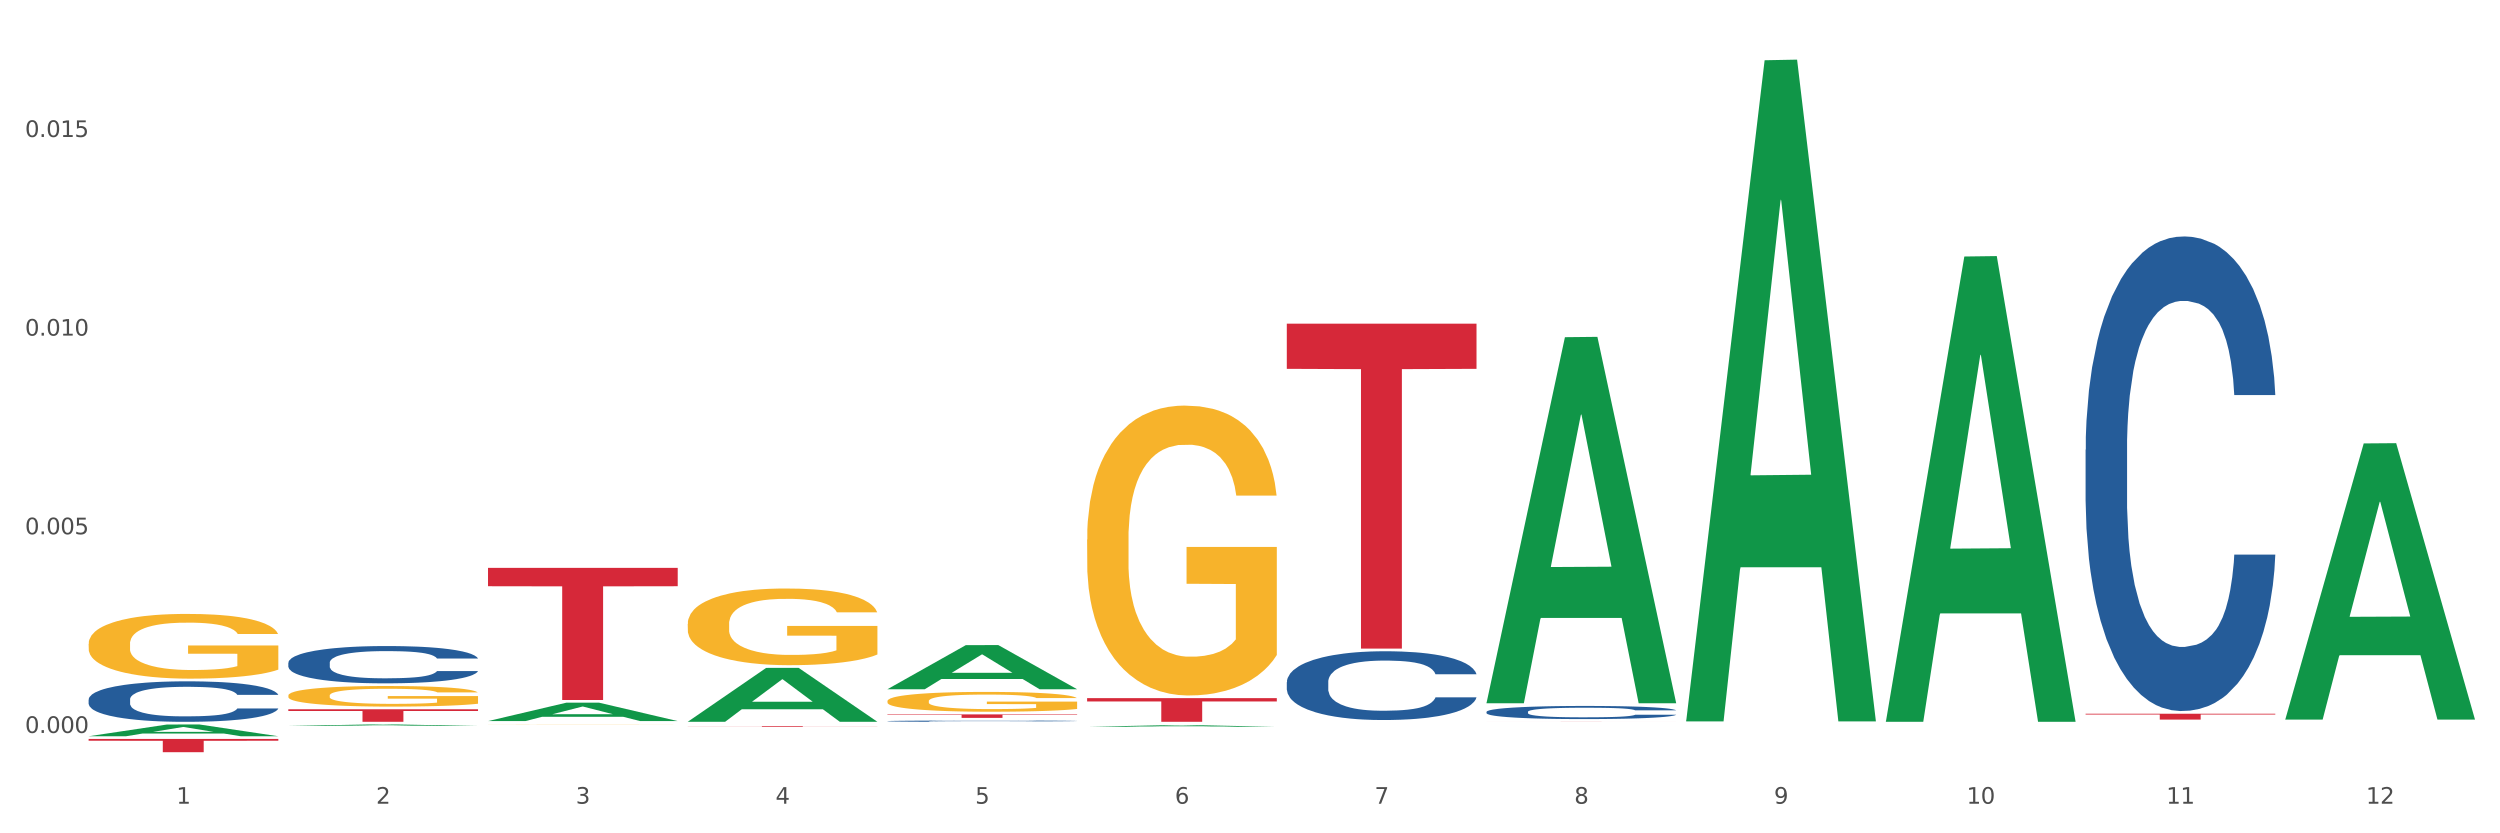 <?xml version="1.0" encoding="utf-8" standalone="no"?>
<!DOCTYPE svg PUBLIC "-//W3C//DTD SVG 1.1//EN"
  "http://www.w3.org/Graphics/SVG/1.1/DTD/svg11.dtd">
<svg xmlns:xlink="http://www.w3.org/1999/xlink" width="1080pt" height="360pt" viewBox="0 0 1080 360" xmlns="http://www.w3.org/2000/svg" version="1.1">
 <rect x="0" y="0" width="1080" height="360" fill="#333333" stroke="none"/>
 <defs>
  <style type="text/css">*{stroke-linejoin: round; stroke-linecap: butt}</style>
 </defs>
 <g id="figure_1">
  <g id="patch_1">
   <path d="M 0 360 
L 1080 360 
L 1080 0 
L 0 0 
z
" style="fill: #ffffff; stroke: #ffffff; stroke-linejoin: miter"/>
  </g>
  <g id="axes_1">
   <g id="matplotlib.axis_1">
    <g id="xtick_1">
     <g id="text_1">
      <!-- 1 -->
      <g style="fill: #4d4d4d" transform="translate(76.207 347.204) scale(0.096 -0.096)">
       <defs>
        <path id="DejaVuSans-31" d="M 794 531 
L 1825 531 
L 1825 4091 
L 703 3866 
L 703 4441 
L 1819 4666 
L 2450 4666 
L 2450 531 
L 3481 531 
L 3481 0 
L 794 0 
L 794 531 
z
" transform="scale(0.016)"/>
       </defs>
       <use xlink:href="#DejaVuSans-31"/>
      </g>
     </g>
    </g>
    <g id="xtick_2">
     <g id="text_2">
      <!-- 2 -->
      <g style="fill: #4d4d4d" transform="translate(162.476 347.204) scale(0.096 -0.096)">
       <defs>
        <path id="DejaVuSans-32" d="M 1228 531 
L 3431 531 
L 3431 0 
L 469 0 
L 469 531 
Q 828 903 1448 1529 
Q 2069 2156 2228 2338 
Q 2531 2678 2651 2914 
Q 2772 3150 2772 3378 
Q 2772 3750 2511 3984 
Q 2250 4219 1831 4219 
Q 1534 4219 1204 4116 
Q 875 4013 500 3803 
L 500 4441 
Q 881 4594 1212 4672 
Q 1544 4750 1819 4750 
Q 2544 4750 2975 4387 
Q 3406 4025 3406 3419 
Q 3406 3131 3298 2873 
Q 3191 2616 2906 2266 
Q 2828 2175 2409 1742 
Q 1991 1309 1228 531 
z
" transform="scale(0.016)"/>
       </defs>
       <use xlink:href="#DejaVuSans-32"/>
      </g>
     </g>
    </g>
    <g id="xtick_3">
     <g id="text_3">
      <!-- 3 -->
      <g style="fill: #4d4d4d" transform="translate(248.745 347.204) scale(0.096 -0.096)">
       <defs>
        <path id="DejaVuSans-33" d="M 2597 2516 
Q 3050 2419 3304 2112 
Q 3559 1806 3559 1356 
Q 3559 666 3084 287 
Q 2609 -91 1734 -91 
Q 1441 -91 1130 -33 
Q 819 25 488 141 
L 488 750 
Q 750 597 1062 519 
Q 1375 441 1716 441 
Q 2309 441 2620 675 
Q 2931 909 2931 1356 
Q 2931 1769 2642 2001 
Q 2353 2234 1838 2234 
L 1294 2234 
L 1294 2753 
L 1863 2753 
Q 2328 2753 2575 2939 
Q 2822 3125 2822 3475 
Q 2822 3834 2567 4026 
Q 2313 4219 1838 4219 
Q 1578 4219 1281 4162 
Q 984 4106 628 3988 
L 628 4550 
Q 988 4650 1302 4700 
Q 1616 4750 1894 4750 
Q 2613 4750 3031 4423 
Q 3450 4097 3450 3541 
Q 3450 3153 3228 2886 
Q 3006 2619 2597 2516 
z
" transform="scale(0.016)"/>
       </defs>
       <use xlink:href="#DejaVuSans-33"/>
      </g>
     </g>
    </g>
    <g id="xtick_4">
     <g id="text_4">
      <!-- 4 -->
      <g style="fill: #4d4d4d" transform="translate(335.014 347.204) scale(0.096 -0.096)">
       <defs>
        <path id="DejaVuSans-34" d="M 2419 4116 
L 825 1625 
L 2419 1625 
L 2419 4116 
z
M 2253 4666 
L 3047 4666 
L 3047 1625 
L 3713 1625 
L 3713 1100 
L 3047 1100 
L 3047 0 
L 2419 0 
L 2419 1100 
L 313 1100 
L 313 1709 
L 2253 4666 
z
" transform="scale(0.016)"/>
       </defs>
       <use xlink:href="#DejaVuSans-34"/>
      </g>
     </g>
    </g>
    <g id="xtick_5">
     <g id="text_5">
      <!-- 5 -->
      <g style="fill: #4d4d4d" transform="translate(421.284 347.204) scale(0.096 -0.096)">
       <defs>
        <path id="DejaVuSans-35" d="M 691 4666 
L 3169 4666 
L 3169 4134 
L 1269 4134 
L 1269 2991 
Q 1406 3038 1543 3061 
Q 1681 3084 1819 3084 
Q 2600 3084 3056 2656 
Q 3513 2228 3513 1497 
Q 3513 744 3044 326 
Q 2575 -91 1722 -91 
Q 1428 -91 1123 -41 
Q 819 9 494 109 
L 494 744 
Q 775 591 1075 516 
Q 1375 441 1709 441 
Q 2250 441 2565 725 
Q 2881 1009 2881 1497 
Q 2881 1984 2565 2268 
Q 2250 2553 1709 2553 
Q 1456 2553 1204 2497 
Q 953 2441 691 2322 
L 691 4666 
z
" transform="scale(0.016)"/>
       </defs>
       <use xlink:href="#DejaVuSans-35"/>
      </g>
     </g>
    </g>
    <g id="xtick_6">
     <g id="text_6">
      <!-- 6 -->
      <g style="fill: #4d4d4d" transform="translate(507.553 347.204) scale(0.096 -0.096)">
       <defs>
        <path id="DejaVuSans-36" d="M 2113 2584 
Q 1688 2584 1439 2293 
Q 1191 2003 1191 1497 
Q 1191 994 1439 701 
Q 1688 409 2113 409 
Q 2538 409 2786 701 
Q 3034 994 3034 1497 
Q 3034 2003 2786 2293 
Q 2538 2584 2113 2584 
z
M 3366 4563 
L 3366 3988 
Q 3128 4100 2886 4159 
Q 2644 4219 2406 4219 
Q 1781 4219 1451 3797 
Q 1122 3375 1075 2522 
Q 1259 2794 1537 2939 
Q 1816 3084 2150 3084 
Q 2853 3084 3261 2657 
Q 3669 2231 3669 1497 
Q 3669 778 3244 343 
Q 2819 -91 2113 -91 
Q 1303 -91 875 529 
Q 447 1150 447 2328 
Q 447 3434 972 4092 
Q 1497 4750 2381 4750 
Q 2619 4750 2861 4703 
Q 3103 4656 3366 4563 
z
" transform="scale(0.016)"/>
       </defs>
       <use xlink:href="#DejaVuSans-36"/>
      </g>
     </g>
    </g>
    <g id="xtick_7">
     <g id="text_7">
      <!-- 7 -->
      <g style="fill: #4d4d4d" transform="translate(593.822 347.204) scale(0.096 -0.096)">
       <defs>
        <path id="DejaVuSans-37" d="M 525 4666 
L 3525 4666 
L 3525 4397 
L 1831 0 
L 1172 0 
L 2766 4134 
L 525 4134 
L 525 4666 
z
" transform="scale(0.016)"/>
       </defs>
       <use xlink:href="#DejaVuSans-37"/>
      </g>
     </g>
    </g>
    <g id="xtick_8">
     <g id="text_8">
      <!-- 8 -->
      <g style="fill: #4d4d4d" transform="translate(680.091 347.204) scale(0.096 -0.096)">
       <defs>
        <path id="DejaVuSans-38" d="M 2034 2216 
Q 1584 2216 1326 1975 
Q 1069 1734 1069 1313 
Q 1069 891 1326 650 
Q 1584 409 2034 409 
Q 2484 409 2743 651 
Q 3003 894 3003 1313 
Q 3003 1734 2745 1975 
Q 2488 2216 2034 2216 
z
M 1403 2484 
Q 997 2584 770 2862 
Q 544 3141 544 3541 
Q 544 4100 942 4425 
Q 1341 4750 2034 4750 
Q 2731 4750 3128 4425 
Q 3525 4100 3525 3541 
Q 3525 3141 3298 2862 
Q 3072 2584 2669 2484 
Q 3125 2378 3379 2068 
Q 3634 1759 3634 1313 
Q 3634 634 3220 271 
Q 2806 -91 2034 -91 
Q 1263 -91 848 271 
Q 434 634 434 1313 
Q 434 1759 690 2068 
Q 947 2378 1403 2484 
z
M 1172 3481 
Q 1172 3119 1398 2916 
Q 1625 2713 2034 2713 
Q 2441 2713 2670 2916 
Q 2900 3119 2900 3481 
Q 2900 3844 2670 4047 
Q 2441 4250 2034 4250 
Q 1625 4250 1398 4047 
Q 1172 3844 1172 3481 
z
" transform="scale(0.016)"/>
       </defs>
       <use xlink:href="#DejaVuSans-38"/>
      </g>
     </g>
    </g>
    <g id="xtick_9">
     <g id="text_9">
      <!-- 9 -->
      <g style="fill: #4d4d4d" transform="translate(766.361 347.204) scale(0.096 -0.096)">
       <defs>
        <path id="DejaVuSans-39" d="M 703 97 
L 703 672 
Q 941 559 1184 500 
Q 1428 441 1663 441 
Q 2288 441 2617 861 
Q 2947 1281 2994 2138 
Q 2813 1869 2534 1725 
Q 2256 1581 1919 1581 
Q 1219 1581 811 2004 
Q 403 2428 403 3163 
Q 403 3881 828 4315 
Q 1253 4750 1959 4750 
Q 2769 4750 3195 4129 
Q 3622 3509 3622 2328 
Q 3622 1225 3098 567 
Q 2575 -91 1691 -91 
Q 1453 -91 1209 -44 
Q 966 3 703 97 
z
M 1959 2075 
Q 2384 2075 2632 2365 
Q 2881 2656 2881 3163 
Q 2881 3666 2632 3958 
Q 2384 4250 1959 4250 
Q 1534 4250 1286 3958 
Q 1038 3666 1038 3163 
Q 1038 2656 1286 2365 
Q 1534 2075 1959 2075 
z
" transform="scale(0.016)"/>
       </defs>
       <use xlink:href="#DejaVuSans-39"/>
      </g>
     </g>
    </g>
    <g id="xtick_10">
     <g id="text_10">
      <!-- 10 -->
      <g style="fill: #4d4d4d" transform="translate(849.576 347.204) scale(0.096 -0.096)">
       <defs>
        <path id="DejaVuSans-30" d="M 2034 4250 
Q 1547 4250 1301 3770 
Q 1056 3291 1056 2328 
Q 1056 1369 1301 889 
Q 1547 409 2034 409 
Q 2525 409 2770 889 
Q 3016 1369 3016 2328 
Q 3016 3291 2770 3770 
Q 2525 4250 2034 4250 
z
M 2034 4750 
Q 2819 4750 3233 4129 
Q 3647 3509 3647 2328 
Q 3647 1150 3233 529 
Q 2819 -91 2034 -91 
Q 1250 -91 836 529 
Q 422 1150 422 2328 
Q 422 3509 836 4129 
Q 1250 4750 2034 4750 
z
" transform="scale(0.016)"/>
       </defs>
       <use xlink:href="#DejaVuSans-31"/>
       <use xlink:href="#DejaVuSans-30" transform="translate(63.623 0)"/>
      </g>
     </g>
    </g>
    <g id="xtick_11">
     <g id="text_11">
      <!-- 11 -->
      <g style="fill: #4d4d4d" transform="translate(935.845 347.204) scale(0.096 -0.096)">
       <use xlink:href="#DejaVuSans-31"/>
       <use xlink:href="#DejaVuSans-31" transform="translate(63.623 0)"/>
      </g>
     </g>
    </g>
    <g id="xtick_12">
     <g id="text_12">
      <!-- 12 -->
      <g style="fill: #4d4d4d" transform="translate(1022.114 347.204) scale(0.096 -0.096)">
       <use xlink:href="#DejaVuSans-31"/>
       <use xlink:href="#DejaVuSans-32" transform="translate(63.623 0)"/>
      </g>
     </g>
    </g>
    <g id="xtick_13"/>
    <g id="xtick_14"/>
    <g id="xtick_15"/>
    <g id="xtick_16"/>
    <g id="xtick_17"/>
    <g id="xtick_18"/>
    <g id="xtick_19"/>
    <g id="xtick_20"/>
    <g id="xtick_21"/>
    <g id="xtick_22"/>
    <g id="xtick_23"/>
   </g>
   <g id="matplotlib.axis_2">
    <g id="ytick_1">
     <g id="text_13">
      <!-- 0.000 -->
      <g style="fill: #4d4d4d" transform="translate(10.8 316.627) scale(0.096 -0.096)">
       <defs>
        <path id="DejaVuSans-2e" d="M 684 794 
L 1344 794 
L 1344 0 
L 684 0 
L 684 794 
z
" transform="scale(0.016)"/>
       </defs>
       <use xlink:href="#DejaVuSans-30"/>
       <use xlink:href="#DejaVuSans-2e" transform="translate(63.623 0)"/>
       <use xlink:href="#DejaVuSans-30" transform="translate(95.41 0)"/>
       <use xlink:href="#DejaVuSans-30" transform="translate(159.033 0)"/>
       <use xlink:href="#DejaVuSans-30" transform="translate(222.656 0)"/>
      </g>
     </g>
    </g>
    <g id="ytick_2">
     <g id="text_14">
      <!-- 0.005 -->
      <g style="fill: #4d4d4d" transform="translate(10.8 230.81) scale(0.096 -0.096)">
       <use xlink:href="#DejaVuSans-30"/>
       <use xlink:href="#DejaVuSans-2e" transform="translate(63.623 0)"/>
       <use xlink:href="#DejaVuSans-30" transform="translate(95.41 0)"/>
       <use xlink:href="#DejaVuSans-30" transform="translate(159.033 0)"/>
       <use xlink:href="#DejaVuSans-35" transform="translate(222.656 0)"/>
      </g>
     </g>
    </g>
    <g id="ytick_3">
     <g id="text_15">
      <!-- 0.010 -->
      <g style="fill: #4d4d4d" transform="translate(10.8 144.993) scale(0.096 -0.096)">
       <use xlink:href="#DejaVuSans-30"/>
       <use xlink:href="#DejaVuSans-2e" transform="translate(63.623 0)"/>
       <use xlink:href="#DejaVuSans-30" transform="translate(95.41 0)"/>
       <use xlink:href="#DejaVuSans-31" transform="translate(159.033 0)"/>
       <use xlink:href="#DejaVuSans-30" transform="translate(222.656 0)"/>
      </g>
     </g>
    </g>
    <g id="ytick_4">
     <g id="text_16">
      <!-- 0.015 -->
      <g style="fill: #4d4d4d" transform="translate(10.8 59.176) scale(0.096 -0.096)">
       <use xlink:href="#DejaVuSans-30"/>
       <use xlink:href="#DejaVuSans-2e" transform="translate(63.623 0)"/>
       <use xlink:href="#DejaVuSans-30" transform="translate(95.41 0)"/>
       <use xlink:href="#DejaVuSans-31" transform="translate(159.033 0)"/>
       <use xlink:href="#DejaVuSans-35" transform="translate(222.656 0)"/>
      </g>
     </g>
    </g>
    <g id="ytick_5"/>
    <g id="ytick_6"/>
    <g id="ytick_7"/>
    <g id="ytick_8"/>
   </g>
   <g id="PolyCollection_1">
    <path d="M 38.283 318.053 
L 38.367 318.048 
L 72.164 312.985 
L 86.189 312.98 
L 120.239 318.063 
L 104.017 318.063 
L 96.666 316.879 
L 61.771 316.879 
L 61.518 316.898 
L 54.421 318.063 
L 38.283 318.063 
L 38.283 318.053 
L 66.165 316.173 
L 92.272 316.168 
L 79.345 314.064 
L 79.176 314.054 
L 79.007 314.068 
L 66.08 316.168 
L 66.165 316.173 
L 38.283 318.053 
z
" clip-path="url(#pdbf9c5756e)" style="fill: #109648"/>
    <path d="M 297.091 269.542 
L 297.187 269.511 
L 297.187 268.422 
L 297.381 267.484 
L 298.348 265.215 
L 299.8 263.339 
L 300.864 262.341 
L 301.929 261.524 
L 303.186 260.707 
L 304.735 259.859 
L 307.541 258.619 
L 309.282 257.984 
L 311.411 257.318 
L 315.282 256.35 
L 318.088 255.805 
L 320.99 255.351 
L 325.732 254.807 
L 328.828 254.564 
L 332.118 254.383 
L 336.085 254.262 
L 339.084 254.232 
L 345.664 254.322 
L 351.276 254.595 
L 353.986 254.807 
L 357.469 255.17 
L 359.307 255.412 
L 362.307 255.896 
L 365.403 256.531 
L 367.532 257.076 
L 370.725 258.105 
L 373.144 259.133 
L 375.369 260.404 
L 376.531 261.282 
L 377.401 262.098 
L 378.176 263.036 
L 378.95 264.519 
L 361.533 264.519 
L 360.855 263.46 
L 359.791 262.462 
L 358.243 261.493 
L 356.888 260.888 
L 354.566 260.132 
L 352.437 259.648 
L 350.212 259.285 
L 347.503 258.982 
L 345.374 258.831 
L 342.374 258.71 
L 336.472 258.74 
L 332.505 258.982 
L 329.796 259.285 
L 328.054 259.557 
L 326.506 259.859 
L 324.764 260.283 
L 322.732 260.918 
L 321.281 261.493 
L 319.829 262.22 
L 318.668 262.946 
L 317.604 263.793 
L 316.733 264.701 
L 316.056 265.639 
L 315.475 266.788 
L 314.991 268.694 
L 314.991 272.84 
L 315.185 273.778 
L 315.669 275.018 
L 316.249 275.956 
L 317.217 277.076 
L 318.088 277.832 
L 319.732 278.921 
L 321.571 279.829 
L 323.022 280.404 
L 324.474 280.888 
L 326.989 281.554 
L 329.796 282.098 
L 332.215 282.431 
L 335.504 282.734 
L 337.73 282.855 
L 339.665 282.915 
L 344.406 282.915 
L 347.793 282.824 
L 351.567 282.613 
L 354.469 282.34 
L 356.888 282.008 
L 359.598 281.463 
L 361.339 280.949 
L 361.339 274.625 
L 340.052 274.595 
L 340.052 270.389 
L 379.046 270.389 
L 379.046 282.734 
L 377.401 283.369 
L 375.563 283.944 
L 373.628 284.458 
L 370.725 285.094 
L 367.242 285.699 
L 364.145 286.123 
L 360.855 286.486 
L 356.985 286.818 
L 351.954 287.121 
L 348.857 287.242 
L 344.987 287.333 
L 340.439 287.363 
L 336.472 287.303 
L 332.602 287.151 
L 328.538 286.879 
L 324.57 286.486 
L 321.571 286.092 
L 318.571 285.608 
L 315.378 284.973 
L 312.863 284.368 
L 310.927 283.823 
L 308.799 283.127 
L 306.476 282.219 
L 304.735 281.402 
L 303.186 280.555 
L 301.542 279.466 
L 300.38 278.528 
L 299.219 277.348 
L 298.542 276.471 
L 297.768 275.109 
L 297.187 273.203 
L 297.091 269.542 
z
" clip-path="url(#pdbf9c5756e)" style="fill: #f7b32b"/>
    <path d="M 383.36 302.863 
L 383.457 302.855 
L 383.457 302.574 
L 383.65 302.331 
L 384.618 301.745 
L 386.069 301.26 
L 387.133 301.002 
L 388.198 300.791 
L 389.456 300.58 
L 391.004 300.361 
L 393.81 300.04 
L 395.552 299.876 
L 397.68 299.704 
L 401.551 299.454 
L 404.357 299.313 
L 407.26 299.196 
L 412.001 299.055 
L 415.097 298.993 
L 418.387 298.946 
L 422.354 298.914 
L 425.354 298.907 
L 431.933 298.93 
L 437.545 299 
L 440.255 299.055 
L 443.738 299.149 
L 445.577 299.212 
L 448.576 299.337 
L 451.672 299.501 
L 453.801 299.642 
L 456.994 299.907 
L 459.413 300.173 
L 461.639 300.502 
L 462.8 300.728 
L 463.671 300.939 
L 464.445 301.182 
L 465.219 301.565 
L 447.802 301.565 
L 447.125 301.291 
L 446.06 301.033 
L 444.512 300.783 
L 443.158 300.627 
L 440.835 300.431 
L 438.707 300.306 
L 436.481 300.212 
L 433.772 300.134 
L 431.643 300.095 
L 428.644 300.064 
L 422.741 300.072 
L 418.774 300.134 
L 416.065 300.212 
L 414.323 300.283 
L 412.775 300.361 
L 411.033 300.47 
L 409.001 300.635 
L 407.55 300.783 
L 406.098 300.971 
L 404.937 301.158 
L 403.873 301.377 
L 403.002 301.612 
L 402.325 301.854 
L 401.744 302.151 
L 401.26 302.644 
L 401.26 303.715 
L 401.454 303.958 
L 401.938 304.278 
L 402.518 304.52 
L 403.486 304.81 
L 404.357 305.005 
L 406.002 305.287 
L 407.84 305.521 
L 409.292 305.67 
L 410.743 305.795 
L 413.259 305.967 
L 416.065 306.108 
L 418.484 306.194 
L 421.774 306.272 
L 423.999 306.303 
L 425.934 306.319 
L 430.675 306.319 
L 434.062 306.295 
L 437.836 306.241 
L 440.739 306.17 
L 443.158 306.084 
L 445.867 305.943 
L 447.608 305.811 
L 447.608 304.176 
L 426.321 304.169 
L 426.321 303.082 
L 465.316 303.082 
L 465.316 306.272 
L 463.671 306.436 
L 461.832 306.585 
L 459.897 306.718 
L 456.994 306.882 
L 453.511 307.038 
L 450.415 307.148 
L 447.125 307.241 
L 443.254 307.327 
L 438.223 307.406 
L 435.126 307.437 
L 431.256 307.46 
L 426.708 307.468 
L 422.741 307.452 
L 418.871 307.413 
L 414.807 307.343 
L 410.84 307.241 
L 407.84 307.14 
L 404.841 307.015 
L 401.647 306.85 
L 399.132 306.694 
L 397.197 306.553 
L 395.068 306.373 
L 392.746 306.139 
L 391.004 305.928 
L 389.456 305.709 
L 387.811 305.427 
L 386.65 305.185 
L 385.489 304.88 
L 384.811 304.653 
L 384.037 304.302 
L 383.457 303.809 
L 383.36 302.863 
z
" clip-path="url(#pdbf9c5756e)" style="fill: #f7b32b"/>
    <path d="M 469.629 233.085 
L 469.726 232.971 
L 469.726 228.853 
L 469.919 225.308 
L 470.887 216.729 
L 472.338 209.638 
L 473.403 205.863 
L 474.467 202.775 
L 475.725 199.687 
L 477.273 196.484 
L 480.079 191.795 
L 481.821 189.393 
L 483.95 186.877 
L 487.82 183.217 
L 490.626 181.158 
L 493.529 179.442 
L 498.27 177.383 
L 501.366 176.468 
L 504.656 175.782 
L 508.623 175.325 
L 511.623 175.21 
L 518.203 175.553 
L 523.815 176.583 
L 526.524 177.383 
L 530.007 178.756 
L 531.846 179.671 
L 534.845 181.501 
L 537.942 183.903 
L 540.07 185.962 
L 543.263 189.851 
L 545.682 193.739 
L 547.908 198.543 
L 549.069 201.86 
L 549.94 204.948 
L 550.714 208.494 
L 551.488 214.099 
L 534.071 214.099 
L 533.394 210.095 
L 532.33 206.321 
L 530.781 202.661 
L 529.427 200.373 
L 527.104 197.514 
L 524.976 195.684 
L 522.75 194.311 
L 520.041 193.168 
L 517.912 192.596 
L 514.913 192.138 
L 509.01 192.252 
L 505.043 193.168 
L 502.334 194.311 
L 500.592 195.341 
L 499.044 196.484 
L 497.302 198.086 
L 495.27 200.488 
L 493.819 202.661 
L 492.368 205.406 
L 491.207 208.151 
L 490.142 211.354 
L 489.271 214.785 
L 488.594 218.331 
L 488.013 222.677 
L 487.53 229.883 
L 487.53 245.552 
L 487.723 249.098 
L 488.207 253.788 
L 488.788 257.333 
L 489.755 261.565 
L 490.626 264.425 
L 492.271 268.542 
L 494.109 271.974 
L 495.561 274.147 
L 497.012 275.977 
L 499.528 278.493 
L 502.334 280.552 
L 504.753 281.81 
L 508.043 282.954 
L 510.268 283.411 
L 512.203 283.64 
L 516.945 283.64 
L 520.331 283.297 
L 524.105 282.496 
L 527.008 281.467 
L 529.427 280.209 
L 532.136 278.15 
L 533.878 276.206 
L 533.878 252.301 
L 512.59 252.186 
L 512.59 236.288 
L 551.585 236.288 
L 551.585 282.954 
L 549.94 285.356 
L 548.101 287.529 
L 546.166 289.473 
L 543.263 291.875 
L 539.78 294.163 
L 536.684 295.764 
L 533.394 297.137 
L 529.523 298.395 
L 524.492 299.539 
L 521.396 299.996 
L 517.525 300.339 
L 512.978 300.454 
L 509.01 300.225 
L 505.14 299.653 
L 501.076 298.624 
L 497.109 297.137 
L 494.109 295.65 
L 491.11 293.82 
L 487.917 291.418 
L 485.401 289.13 
L 483.466 287.071 
L 481.337 284.441 
L 479.015 281.009 
L 477.273 277.921 
L 475.725 274.719 
L 474.08 270.601 
L 472.919 267.055 
L 471.758 262.595 
L 471.08 259.278 
L 470.306 254.131 
L 469.726 246.925 
L 469.629 233.085 
z
" clip-path="url(#pdbf9c5756e)" style="fill: #f7b32b"/>
    <path d="M 900.975 194.267 
L 901.072 194.079 
L 901.072 188.837 
L 901.363 181.721 
L 902.428 168.614 
L 903.784 158.691 
L 906.109 147.081 
L 907.369 142.213 
L 909.016 136.783 
L 912.406 127.983 
L 916.281 120.493 
L 918.994 116.374 
L 921.028 113.752 
L 925.581 109.071 
L 928.197 107.012 
L 930.909 105.326 
L 933.234 104.203 
L 937.109 102.892 
L 940.209 102.331 
L 943.794 102.143 
L 946.797 102.331 
L 950.768 103.08 
L 956.581 105.326 
L 958.809 106.637 
L 961.812 108.884 
L 964.912 111.88 
L 967.431 114.876 
L 970.337 119.182 
L 973.34 124.8 
L 976.246 131.915 
L 978.281 138.468 
L 979.928 145.396 
L 981.381 153.822 
L 982.446 162.997 
L 982.931 170.674 
L 965.203 170.674 
L 964.718 163.746 
L 963.75 156.256 
L 962.781 151.201 
L 961.715 147.081 
L 960.068 142.4 
L 958.615 139.405 
L 956.193 135.847 
L 953.965 133.6 
L 952.125 132.289 
L 949.897 131.166 
L 945.15 130.042 
L 941.759 130.042 
L 939.628 130.417 
L 937.012 131.353 
L 934.784 132.664 
L 932.169 134.911 
L 930.134 137.345 
L 928.1 140.528 
L 926.937 142.775 
L 925.194 146.894 
L 924.031 150.265 
L 922.481 156.069 
L 921.609 160.188 
L 920.059 170.861 
L 919.381 178.725 
L 919.091 184.156 
L 918.897 190.147 
L 918.897 219.357 
L 919.478 232.464 
L 919.962 238.081 
L 920.737 244.448 
L 922.191 252.686 
L 924.322 260.738 
L 926.55 266.542 
L 928.391 270.1 
L 930.134 272.721 
L 931.878 274.781 
L 934.009 276.653 
L 935.753 277.777 
L 938.369 278.9 
L 941.469 279.462 
L 943.89 279.462 
L 948.831 278.526 
L 951.059 277.589 
L 953.19 276.279 
L 955.515 274.219 
L 957.356 271.972 
L 958.422 270.287 
L 960.165 266.729 
L 961.522 262.985 
L 962.684 258.678 
L 963.459 254.933 
L 964.331 249.316 
L 965.009 242.95 
L 965.203 239.579 
L 982.931 239.579 
L 982.543 246.32 
L 981.865 252.873 
L 980.509 261.674 
L 979.443 266.729 
L 977.796 272.908 
L 976.053 278.151 
L 973.631 283.956 
L 971.403 288.262 
L 969.078 292.007 
L 966.559 295.378 
L 962.006 300.059 
L 960.359 301.369 
L 956.872 303.616 
L 954.159 304.927 
L 950.187 306.238 
L 946.119 306.987 
L 941.856 307.174 
L 938.078 306.799 
L 933.912 305.676 
L 931.297 304.552 
L 928.391 302.867 
L 925 300.246 
L 921.803 297.063 
L 918.8 293.318 
L 915.991 289.011 
L 913.375 284.143 
L 909.984 276.092 
L 907.466 268.227 
L 905.625 260.925 
L 904.366 254.746 
L 903.106 246.882 
L 902.428 241.452 
L 901.363 228.345 
L 900.975 216.174 
L 900.975 194.267 
z
" clip-path="url(#pdbf9c5756e)" style="fill: #255c99"/>
    <path d="M 642.167 307.519 
L 642.264 307.514 
L 642.264 307.368 
L 642.555 307.171 
L 643.621 306.809 
L 644.977 306.534 
L 647.302 306.212 
L 648.561 306.078 
L 650.208 305.927 
L 653.599 305.684 
L 657.474 305.476 
L 660.186 305.362 
L 662.22 305.29 
L 666.774 305.16 
L 669.389 305.103 
L 672.102 305.056 
L 674.427 305.025 
L 678.302 304.989 
L 681.402 304.973 
L 684.986 304.968 
L 687.989 304.973 
L 691.961 304.994 
L 697.773 305.056 
L 700.001 305.093 
L 703.005 305.155 
L 706.105 305.238 
L 708.623 305.321 
L 711.53 305.44 
L 714.533 305.596 
L 717.439 305.793 
L 719.473 305.974 
L 721.12 306.166 
L 722.573 306.399 
L 723.639 306.653 
L 724.123 306.866 
L 706.395 306.866 
L 705.911 306.674 
L 704.942 306.466 
L 703.973 306.327 
L 702.908 306.212 
L 701.261 306.083 
L 699.808 306 
L 697.386 305.901 
L 695.158 305.839 
L 693.317 305.803 
L 691.089 305.772 
L 686.342 305.741 
L 682.952 305.741 
L 680.82 305.751 
L 678.205 305.777 
L 675.977 305.813 
L 673.361 305.875 
L 671.327 305.943 
L 669.292 306.031 
L 668.13 306.093 
L 666.386 306.207 
L 665.224 306.301 
L 663.674 306.461 
L 662.802 306.575 
L 661.252 306.871 
L 660.574 307.089 
L 660.283 307.239 
L 660.089 307.405 
L 660.089 308.213 
L 660.67 308.576 
L 661.155 308.732 
L 661.93 308.908 
L 663.383 309.136 
L 665.514 309.359 
L 667.742 309.52 
L 669.583 309.618 
L 671.327 309.691 
L 673.07 309.748 
L 675.202 309.8 
L 676.945 309.831 
L 679.561 309.862 
L 682.661 309.878 
L 685.083 309.878 
L 690.023 309.852 
L 692.252 309.826 
L 694.383 309.789 
L 696.708 309.732 
L 698.548 309.67 
L 699.614 309.623 
L 701.358 309.525 
L 702.714 309.421 
L 703.876 309.302 
L 704.651 309.198 
L 705.523 309.043 
L 706.201 308.867 
L 706.395 308.773 
L 724.123 308.773 
L 723.736 308.96 
L 723.058 309.141 
L 721.701 309.385 
L 720.636 309.525 
L 718.989 309.696 
L 717.245 309.841 
L 714.823 310.002 
L 712.595 310.121 
L 710.27 310.225 
L 707.751 310.318 
L 703.198 310.448 
L 701.551 310.484 
L 698.064 310.546 
L 695.351 310.583 
L 691.38 310.619 
L 687.311 310.64 
L 683.048 310.645 
L 679.27 310.634 
L 675.105 310.603 
L 672.489 310.572 
L 669.583 310.525 
L 666.192 310.453 
L 662.995 310.365 
L 659.992 310.261 
L 657.183 310.142 
L 654.567 310.007 
L 651.177 309.784 
L 648.658 309.566 
L 646.817 309.364 
L 645.558 309.193 
L 644.299 308.975 
L 643.621 308.825 
L 642.555 308.462 
L 642.167 308.125 
L 642.167 307.519 
z
" clip-path="url(#pdbf9c5756e)" style="fill: #255c99"/>
    <path d="M 555.898 294.69 
L 555.995 294.663 
L 555.995 293.903 
L 556.286 292.872 
L 557.351 290.973 
L 558.708 289.534 
L 561.033 287.852 
L 562.292 287.147 
L 563.939 286.36 
L 567.329 285.084 
L 571.204 283.999 
L 573.917 283.402 
L 575.951 283.022 
L 580.504 282.344 
L 583.12 282.045 
L 585.832 281.801 
L 588.157 281.638 
L 592.032 281.449 
L 595.132 281.367 
L 598.717 281.34 
L 601.72 281.367 
L 605.692 281.476 
L 611.504 281.801 
L 613.732 281.991 
L 616.735 282.317 
L 619.835 282.751 
L 622.354 283.185 
L 625.26 283.809 
L 628.263 284.623 
L 631.17 285.654 
L 633.204 286.604 
L 634.851 287.608 
L 636.304 288.829 
L 637.37 290.158 
L 637.854 291.271 
L 620.126 291.271 
L 619.642 290.267 
L 618.673 289.182 
L 617.704 288.449 
L 616.638 287.852 
L 614.992 287.174 
L 613.538 286.74 
L 611.117 286.224 
L 608.889 285.898 
L 607.048 285.709 
L 604.82 285.546 
L 600.073 285.383 
L 596.682 285.383 
L 594.551 285.437 
L 591.936 285.573 
L 589.707 285.763 
L 587.092 286.088 
L 585.057 286.441 
L 583.023 286.902 
L 581.861 287.228 
L 580.117 287.825 
L 578.954 288.313 
L 577.404 289.155 
L 576.532 289.751 
L 574.982 291.298 
L 574.304 292.438 
L 574.014 293.225 
L 573.82 294.093 
L 573.82 298.326 
L 574.401 300.225 
L 574.886 301.039 
L 575.661 301.962 
L 577.114 303.156 
L 579.245 304.322 
L 581.473 305.164 
L 583.314 305.679 
L 585.057 306.059 
L 586.801 306.357 
L 588.932 306.629 
L 590.676 306.792 
L 593.292 306.954 
L 596.392 307.036 
L 598.814 307.036 
L 603.754 306.9 
L 605.982 306.764 
L 608.114 306.574 
L 610.439 306.276 
L 612.279 305.95 
L 613.345 305.706 
L 615.088 305.191 
L 616.445 304.648 
L 617.607 304.024 
L 618.382 303.481 
L 619.254 302.667 
L 619.932 301.745 
L 620.126 301.256 
L 637.854 301.256 
L 637.466 302.233 
L 636.788 303.183 
L 635.432 304.458 
L 634.366 305.191 
L 632.72 306.086 
L 630.976 306.846 
L 628.554 307.687 
L 626.326 308.311 
L 624.001 308.854 
L 621.482 309.342 
L 616.929 310.02 
L 615.282 310.21 
L 611.795 310.536 
L 609.082 310.726 
L 605.11 310.916 
L 601.042 311.024 
L 596.779 311.052 
L 593.001 310.997 
L 588.836 310.835 
L 586.22 310.672 
L 583.314 310.428 
L 579.923 310.048 
L 576.726 309.586 
L 573.723 309.044 
L 570.914 308.42 
L 568.298 307.714 
L 564.908 306.547 
L 562.389 305.408 
L 560.548 304.35 
L 559.289 303.454 
L 558.029 302.314 
L 557.351 301.528 
L 556.286 299.628 
L 555.898 297.865 
L 555.898 294.69 
z
" clip-path="url(#pdbf9c5756e)" style="fill: #255c99"/>
    <path d="M 383.36 311.524 
L 383.457 311.524 
L 383.457 311.51 
L 383.747 311.49 
L 384.813 311.455 
L 386.169 311.428 
L 388.494 311.396 
L 389.754 311.383 
L 391.4 311.368 
L 394.791 311.344 
L 398.666 311.324 
L 401.378 311.313 
L 403.413 311.306 
L 407.966 311.293 
L 410.582 311.287 
L 413.294 311.283 
L 415.619 311.28 
L 419.494 311.276 
L 422.594 311.274 
L 426.178 311.274 
L 429.181 311.274 
L 433.153 311.277 
L 438.966 311.283 
L 441.194 311.286 
L 444.197 311.292 
L 447.297 311.3 
L 449.816 311.309 
L 452.722 311.32 
L 455.725 311.336 
L 458.631 311.355 
L 460.666 311.373 
L 462.312 311.392 
L 463.766 311.414 
L 464.831 311.439 
L 465.316 311.46 
L 447.588 311.46 
L 447.103 311.441 
L 446.134 311.421 
L 445.166 311.407 
L 444.1 311.396 
L 442.453 311.383 
L 441 311.375 
L 438.578 311.366 
L 436.35 311.359 
L 434.51 311.356 
L 432.281 311.353 
L 427.535 311.35 
L 424.144 311.35 
L 422.013 311.351 
L 419.397 311.353 
L 417.169 311.357 
L 414.553 311.363 
L 412.519 311.37 
L 410.485 311.378 
L 409.322 311.384 
L 407.578 311.396 
L 406.416 311.405 
L 404.866 311.421 
L 403.994 311.432 
L 402.444 311.461 
L 401.766 311.482 
L 401.475 311.497 
L 401.282 311.513 
L 401.282 311.593 
L 401.863 311.628 
L 402.347 311.644 
L 403.122 311.661 
L 404.575 311.683 
L 406.707 311.705 
L 408.935 311.721 
L 410.775 311.731 
L 412.519 311.738 
L 414.263 311.743 
L 416.394 311.748 
L 418.138 311.751 
L 420.753 311.754 
L 423.853 311.756 
L 426.275 311.756 
L 431.216 311.753 
L 433.444 311.751 
L 435.575 311.747 
L 437.9 311.742 
L 439.741 311.736 
L 440.806 311.731 
L 442.55 311.721 
L 443.906 311.711 
L 445.069 311.7 
L 445.844 311.689 
L 446.716 311.674 
L 447.394 311.657 
L 447.588 311.648 
L 465.316 311.648 
L 464.928 311.666 
L 464.25 311.684 
L 462.894 311.708 
L 461.828 311.721 
L 460.181 311.738 
L 458.437 311.752 
L 456.016 311.768 
L 453.788 311.78 
L 451.463 311.79 
L 448.944 311.799 
L 444.391 311.812 
L 442.744 311.816 
L 439.256 311.822 
L 436.544 311.825 
L 432.572 311.829 
L 428.503 311.831 
L 424.241 311.831 
L 420.463 311.83 
L 416.297 311.827 
L 413.682 311.824 
L 410.775 311.82 
L 407.385 311.813 
L 404.188 311.804 
L 401.185 311.794 
L 398.375 311.782 
L 395.76 311.769 
L 392.369 311.747 
L 389.85 311.725 
L 388.01 311.706 
L 386.75 311.689 
L 385.491 311.667 
L 384.813 311.653 
L 383.747 311.617 
L 383.36 311.584 
L 383.36 311.524 
z
" clip-path="url(#pdbf9c5756e)" style="fill: #255c99"/>
    <path d="M 124.552 286.33 
L 124.649 286.315 
L 124.649 285.903 
L 124.94 285.344 
L 126.005 284.314 
L 127.362 283.534 
L 129.687 282.621 
L 130.946 282.239 
L 132.593 281.812 
L 135.983 281.12 
L 139.858 280.532 
L 142.571 280.208 
L 144.605 280.002 
L 149.158 279.634 
L 151.774 279.472 
L 154.486 279.34 
L 156.811 279.251 
L 160.686 279.148 
L 163.786 279.104 
L 167.371 279.089 
L 170.374 279.104 
L 174.346 279.163 
L 180.158 279.34 
L 182.386 279.443 
L 185.389 279.619 
L 188.489 279.855 
L 191.008 280.09 
L 193.914 280.429 
L 196.917 280.87 
L 199.824 281.429 
L 201.858 281.944 
L 203.505 282.489 
L 204.958 283.151 
L 206.024 283.872 
L 206.508 284.476 
L 188.78 284.476 
L 188.296 283.931 
L 187.327 283.343 
L 186.358 282.945 
L 185.292 282.621 
L 183.646 282.254 
L 182.192 282.018 
L 179.771 281.738 
L 177.543 281.562 
L 175.702 281.459 
L 173.474 281.371 
L 168.727 281.282 
L 165.336 281.282 
L 163.205 281.312 
L 160.589 281.385 
L 158.361 281.488 
L 155.746 281.665 
L 153.711 281.856 
L 151.677 282.106 
L 150.515 282.283 
L 148.771 282.607 
L 147.608 282.872 
L 146.058 283.328 
L 145.186 283.652 
L 143.636 284.49 
L 142.958 285.109 
L 142.668 285.535 
L 142.474 286.006 
L 142.474 288.302 
L 143.055 289.332 
L 143.54 289.774 
L 144.315 290.274 
L 145.768 290.922 
L 147.899 291.554 
L 150.127 292.011 
L 151.968 292.29 
L 153.711 292.496 
L 155.455 292.658 
L 157.586 292.805 
L 159.33 292.894 
L 161.946 292.982 
L 165.046 293.026 
L 167.468 293.026 
L 172.408 292.952 
L 174.636 292.879 
L 176.768 292.776 
L 179.092 292.614 
L 180.933 292.437 
L 181.999 292.305 
L 183.742 292.025 
L 185.099 291.731 
L 186.261 291.393 
L 187.036 291.098 
L 187.908 290.657 
L 188.586 290.156 
L 188.78 289.891 
L 206.508 289.891 
L 206.12 290.421 
L 205.442 290.936 
L 204.086 291.628 
L 203.02 292.025 
L 201.374 292.511 
L 199.63 292.923 
L 197.208 293.379 
L 194.98 293.718 
L 192.655 294.012 
L 190.136 294.277 
L 185.583 294.645 
L 183.936 294.748 
L 180.449 294.925 
L 177.736 295.028 
L 173.764 295.131 
L 169.696 295.189 
L 165.433 295.204 
L 161.655 295.175 
L 157.49 295.086 
L 154.874 294.998 
L 151.968 294.866 
L 148.577 294.66 
L 145.38 294.409 
L 142.377 294.115 
L 139.568 293.777 
L 136.952 293.394 
L 133.562 292.761 
L 131.043 292.143 
L 129.202 291.569 
L 127.943 291.083 
L 126.683 290.465 
L 126.005 290.039 
L 124.94 289.008 
L 124.552 288.052 
L 124.552 286.33 
z
" clip-path="url(#pdbf9c5756e)" style="fill: #255c99"/>
    <path d="M 210.821 313.013 
L 210.918 313.013 
L 210.918 313.01 
L 211.112 313.008 
L 212.079 313.003 
L 213.531 312.999 
L 214.595 312.997 
L 215.659 312.996 
L 216.917 312.994 
L 218.465 312.992 
L 221.271 312.99 
L 223.013 312.988 
L 225.142 312.987 
L 229.012 312.985 
L 231.818 312.984 
L 234.721 312.983 
L 239.462 312.981 
L 242.559 312.981 
L 245.849 312.981 
L 249.816 312.98 
L 252.815 312.98 
L 259.395 312.98 
L 265.007 312.981 
L 267.716 312.981 
L 271.2 312.982 
L 273.038 312.983 
L 276.038 312.984 
L 279.134 312.985 
L 281.263 312.986 
L 284.456 312.988 
L 286.875 312.991 
L 289.1 312.993 
L 290.261 312.995 
L 291.132 312.997 
L 291.906 312.999 
L 292.68 313.002 
L 275.264 313.002 
L 274.586 313 
L 273.522 312.998 
L 271.974 312.996 
L 270.619 312.994 
L 268.297 312.993 
L 266.168 312.992 
L 263.943 312.991 
L 261.233 312.99 
L 259.105 312.99 
L 256.105 312.99 
L 250.203 312.99 
L 246.236 312.99 
L 243.526 312.991 
L 241.785 312.991 
L 240.236 312.992 
L 238.495 312.993 
L 236.463 312.994 
L 235.011 312.996 
L 233.56 312.997 
L 232.399 312.999 
L 231.335 313 
L 230.464 313.002 
L 229.786 313.004 
L 229.206 313.007 
L 228.722 313.011 
L 228.722 313.02 
L 228.916 313.022 
L 229.399 313.024 
L 229.98 313.026 
L 230.947 313.029 
L 231.818 313.03 
L 233.463 313.032 
L 235.302 313.034 
L 236.753 313.036 
L 238.204 313.037 
L 240.72 313.038 
L 243.526 313.039 
L 245.945 313.04 
L 249.235 313.041 
L 251.461 313.041 
L 253.396 313.041 
L 258.137 313.041 
L 261.524 313.041 
L 265.297 313.04 
L 268.2 313.04 
L 270.619 313.039 
L 273.328 313.038 
L 275.07 313.037 
L 275.07 313.023 
L 253.783 313.023 
L 253.783 313.014 
L 292.777 313.014 
L 292.777 313.041 
L 291.132 313.042 
L 289.294 313.043 
L 287.359 313.044 
L 284.456 313.046 
L 280.972 313.047 
L 277.876 313.048 
L 274.586 313.048 
L 270.716 313.049 
L 265.684 313.05 
L 262.588 313.05 
L 258.718 313.05 
L 254.17 313.05 
L 250.203 313.05 
L 246.332 313.05 
L 242.268 313.049 
L 238.301 313.048 
L 235.302 313.048 
L 232.302 313.047 
L 229.109 313.045 
L 226.593 313.044 
L 224.658 313.043 
L 222.529 313.041 
L 220.207 313.039 
L 218.465 313.038 
L 216.917 313.036 
L 215.272 313.034 
L 214.111 313.032 
L 212.95 313.029 
L 212.273 313.027 
L 211.499 313.024 
L 210.918 313.02 
L 210.821 313.013 
z
" clip-path="url(#pdbf9c5756e)" style="fill: #f7b32b"/>
    <path d="M 38.283 302.194 
L 38.38 302.178 
L 38.38 301.73 
L 38.67 301.123 
L 39.736 300.004 
L 41.092 299.157 
L 43.417 298.166 
L 44.677 297.75 
L 46.324 297.287 
L 49.714 296.536 
L 53.589 295.896 
L 56.302 295.545 
L 58.336 295.321 
L 62.889 294.921 
L 65.505 294.746 
L 68.217 294.602 
L 70.542 294.506 
L 74.417 294.394 
L 77.517 294.346 
L 81.101 294.33 
L 84.105 294.346 
L 88.076 294.41 
L 93.889 294.602 
L 96.117 294.714 
L 99.12 294.905 
L 102.22 295.161 
L 104.739 295.417 
L 107.645 295.785 
L 110.648 296.264 
L 113.554 296.871 
L 115.589 297.431 
L 117.236 298.022 
L 118.689 298.741 
L 119.754 299.525 
L 120.239 300.18 
L 102.511 300.18 
L 102.026 299.588 
L 101.058 298.949 
L 100.089 298.518 
L 99.023 298.166 
L 97.376 297.766 
L 95.923 297.511 
L 93.501 297.207 
L 91.273 297.015 
L 89.433 296.903 
L 87.205 296.807 
L 82.458 296.712 
L 79.067 296.712 
L 76.936 296.743 
L 74.32 296.823 
L 72.092 296.935 
L 69.477 297.127 
L 67.442 297.335 
L 65.408 297.607 
L 64.245 297.798 
L 62.502 298.15 
L 61.339 298.438 
L 59.789 298.933 
L 58.917 299.285 
L 57.367 300.196 
L 56.689 300.867 
L 56.399 301.331 
L 56.205 301.842 
L 56.205 304.335 
L 56.786 305.454 
L 57.27 305.934 
L 58.045 306.477 
L 59.498 307.18 
L 61.63 307.868 
L 63.858 308.363 
L 65.698 308.667 
L 67.442 308.89 
L 69.186 309.066 
L 71.317 309.226 
L 73.061 309.322 
L 75.677 309.418 
L 78.776 309.466 
L 81.198 309.466 
L 86.139 309.386 
L 88.367 309.306 
L 90.498 309.194 
L 92.823 309.018 
L 94.664 308.827 
L 95.73 308.683 
L 97.473 308.379 
L 98.83 308.059 
L 99.992 307.692 
L 100.767 307.372 
L 101.639 306.893 
L 102.317 306.349 
L 102.511 306.062 
L 120.239 306.062 
L 119.851 306.637 
L 119.173 307.196 
L 117.817 307.947 
L 116.751 308.379 
L 115.104 308.906 
L 113.361 309.354 
L 110.939 309.849 
L 108.711 310.217 
L 106.386 310.537 
L 103.867 310.824 
L 99.314 311.224 
L 97.667 311.336 
L 94.18 311.528 
L 91.467 311.64 
L 87.495 311.751 
L 83.426 311.815 
L 79.164 311.831 
L 75.386 311.799 
L 71.22 311.703 
L 68.605 311.608 
L 65.698 311.464 
L 62.308 311.24 
L 59.111 310.968 
L 56.108 310.649 
L 53.299 310.281 
L 50.683 309.865 
L 47.292 309.178 
L 44.774 308.507 
L 42.933 307.884 
L 41.674 307.356 
L 40.414 306.685 
L 39.736 306.221 
L 38.67 305.103 
L 38.283 304.064 
L 38.283 302.194 
z
" clip-path="url(#pdbf9c5756e)" style="fill: #255c99"/>
    <path d="M 124.552 306.403 
L 206.508 306.403 
L 206.508 307.157 
L 174.269 307.162 
L 174.269 311.831 
L 156.597 311.831 
L 156.597 307.162 
L 124.552 307.157 
L 124.552 306.408 
L 124.552 306.403 
z
" clip-path="url(#pdbf9c5756e)" style="fill: #d62839"/>
    <path d="M 210.821 245.318 
L 292.777 245.318 
L 292.777 253.25 
L 260.539 253.304 
L 260.539 302.394 
L 242.866 302.394 
L 242.866 253.304 
L 210.821 253.25 
L 210.821 245.372 
L 210.821 245.318 
z
" clip-path="url(#pdbf9c5756e)" style="fill: #d62839"/>
    <path d="M 297.091 313.669 
L 379.046 313.669 
L 379.046 313.713 
L 346.808 313.713 
L 346.808 313.981 
L 329.135 313.981 
L 329.135 313.713 
L 297.091 313.713 
L 297.091 313.67 
L 297.091 313.669 
z
" clip-path="url(#pdbf9c5756e)" style="fill: #d62839"/>
    <path d="M 383.36 308.617 
L 465.316 308.617 
L 465.316 308.827 
L 433.077 308.828 
L 433.077 310.125 
L 415.404 310.125 
L 415.404 308.828 
L 383.36 308.827 
L 383.36 308.618 
L 383.36 308.617 
z
" clip-path="url(#pdbf9c5756e)" style="fill: #d62839"/>
    <path d="M 469.629 301.602 
L 551.585 301.602 
L 551.585 303.024 
L 519.346 303.034 
L 519.346 311.831 
L 501.673 311.831 
L 501.673 303.034 
L 469.629 303.024 
L 469.629 301.612 
L 469.629 301.602 
z
" clip-path="url(#pdbf9c5756e)" style="fill: #d62839"/>
    <path d="M 555.898 139.834 
L 637.854 139.834 
L 637.854 159.339 
L 605.615 159.471 
L 605.615 280.191 
L 587.943 280.191 
L 587.943 159.471 
L 555.898 159.339 
L 555.898 139.965 
L 555.898 139.834 
z
" clip-path="url(#pdbf9c5756e)" style="fill: #d62839"/>
    <path d="M 642.167 311.794 
L 724.123 311.794 
L 724.123 311.799 
L 691.885 311.799 
L 691.885 311.831 
L 674.212 311.831 
L 674.212 311.799 
L 642.167 311.799 
L 642.167 311.794 
L 642.167 311.794 
z
" clip-path="url(#pdbf9c5756e)" style="fill: #d62839"/>
    <path d="M 900.975 308.323 
L 982.931 308.323 
L 982.931 308.678 
L 950.692 308.68 
L 950.692 310.878 
L 933.019 310.878 
L 933.019 308.68 
L 900.975 308.678 
L 900.975 308.325 
L 900.975 308.323 
z
" clip-path="url(#pdbf9c5756e)" style="fill: #d62839"/>
    <path d="M 38.283 319.212 
L 120.239 319.212 
L 120.239 320.009 
L 88 320.014 
L 88 324.95 
L 70.327 324.95 
L 70.327 320.014 
L 38.283 320.009 
L 38.283 319.217 
L 38.283 319.212 
z
" clip-path="url(#pdbf9c5756e)" style="fill: #d62839"/>
    <path d="M 124.552 300.466 
L 124.649 300.458 
L 124.649 300.165 
L 124.842 299.913 
L 125.81 299.304 
L 127.261 298.8 
L 128.326 298.532 
L 129.39 298.312 
L 130.648 298.093 
L 132.196 297.865 
L 135.002 297.532 
L 136.744 297.361 
L 138.873 297.182 
L 142.743 296.922 
L 145.549 296.776 
L 148.452 296.654 
L 153.193 296.507 
L 156.289 296.442 
L 159.579 296.394 
L 163.546 296.361 
L 166.546 296.353 
L 173.126 296.377 
L 178.738 296.451 
L 181.447 296.507 
L 184.93 296.605 
L 186.769 296.67 
L 189.768 296.8 
L 192.865 296.971 
L 194.994 297.117 
L 198.187 297.393 
L 200.606 297.67 
L 202.831 298.011 
L 203.992 298.247 
L 204.863 298.466 
L 205.637 298.718 
L 206.411 299.117 
L 188.994 299.117 
L 188.317 298.832 
L 187.253 298.564 
L 185.705 298.304 
L 184.35 298.141 
L 182.028 297.938 
L 179.899 297.808 
L 177.673 297.711 
L 174.964 297.629 
L 172.835 297.589 
L 169.836 297.556 
L 163.934 297.564 
L 159.966 297.629 
L 157.257 297.711 
L 155.515 297.784 
L 153.967 297.865 
L 152.226 297.979 
L 150.194 298.149 
L 148.742 298.304 
L 147.291 298.499 
L 146.13 298.694 
L 145.065 298.922 
L 144.194 299.166 
L 143.517 299.418 
L 142.937 299.726 
L 142.453 300.239 
L 142.453 301.352 
L 142.646 301.604 
L 143.13 301.937 
L 143.711 302.189 
L 144.678 302.49 
L 145.549 302.693 
L 147.194 302.986 
L 149.032 303.23 
L 150.484 303.384 
L 151.935 303.514 
L 154.451 303.693 
L 157.257 303.84 
L 159.676 303.929 
L 162.966 304.01 
L 165.191 304.043 
L 167.127 304.059 
L 171.868 304.059 
L 175.254 304.035 
L 179.028 303.978 
L 181.931 303.905 
L 184.35 303.815 
L 187.059 303.669 
L 188.801 303.531 
L 188.801 301.832 
L 167.514 301.824 
L 167.514 300.694 
L 206.508 300.694 
L 206.508 304.01 
L 204.863 304.181 
L 203.025 304.335 
L 201.089 304.474 
L 198.187 304.644 
L 194.703 304.807 
L 191.607 304.921 
L 188.317 305.018 
L 184.447 305.108 
L 179.415 305.189 
L 176.319 305.221 
L 172.448 305.246 
L 167.901 305.254 
L 163.934 305.238 
L 160.063 305.197 
L 155.999 305.124 
L 152.032 305.018 
L 149.032 304.913 
L 146.033 304.782 
L 142.84 304.612 
L 140.324 304.449 
L 138.389 304.303 
L 136.26 304.116 
L 133.938 303.872 
L 132.196 303.653 
L 130.648 303.425 
L 129.003 303.132 
L 127.842 302.88 
L 126.681 302.563 
L 126.004 302.328 
L 125.23 301.962 
L 124.649 301.45 
L 124.552 300.466 
z
" clip-path="url(#pdbf9c5756e)" style="fill: #f7b32b"/>
    <path d="M 38.283 278.137 
L 38.38 278.111 
L 38.38 277.192 
L 38.573 276.4 
L 39.541 274.484 
L 40.992 272.901 
L 42.057 272.058 
L 43.121 271.368 
L 44.379 270.679 
L 45.927 269.963 
L 48.733 268.916 
L 50.475 268.38 
L 52.603 267.818 
L 56.474 267.001 
L 59.28 266.541 
L 62.183 266.158 
L 66.924 265.698 
L 70.02 265.494 
L 73.31 265.34 
L 77.277 265.238 
L 80.277 265.213 
L 86.857 265.289 
L 92.469 265.519 
L 95.178 265.698 
L 98.661 266.004 
L 100.5 266.209 
L 103.499 266.617 
L 106.596 267.154 
L 108.724 267.614 
L 111.917 268.482 
L 114.336 269.35 
L 116.562 270.423 
L 117.723 271.164 
L 118.594 271.854 
L 119.368 272.645 
L 120.142 273.897 
L 102.725 273.897 
L 102.048 273.003 
L 100.983 272.16 
L 99.435 271.343 
L 98.081 270.832 
L 95.758 270.193 
L 93.63 269.785 
L 91.404 269.478 
L 88.695 269.223 
L 86.566 269.095 
L 83.567 268.993 
L 77.664 269.018 
L 73.697 269.223 
L 70.988 269.478 
L 69.246 269.708 
L 67.698 269.963 
L 65.956 270.321 
L 63.924 270.857 
L 62.473 271.343 
L 61.022 271.956 
L 59.86 272.569 
L 58.796 273.284 
L 57.925 274.05 
L 57.248 274.842 
L 56.667 275.813 
L 56.184 277.422 
L 56.184 280.921 
L 56.377 281.713 
L 56.861 282.76 
L 57.441 283.552 
L 58.409 284.497 
L 59.28 285.135 
L 60.925 286.055 
L 62.763 286.821 
L 64.215 287.307 
L 65.666 287.715 
L 68.182 288.277 
L 70.988 288.737 
L 73.407 289.018 
L 76.697 289.273 
L 78.922 289.375 
L 80.857 289.427 
L 85.599 289.427 
L 88.985 289.35 
L 92.759 289.171 
L 95.662 288.941 
L 98.081 288.66 
L 100.79 288.201 
L 102.532 287.766 
L 102.532 282.428 
L 81.244 282.402 
L 81.244 278.852 
L 120.239 278.852 
L 120.239 289.273 
L 118.594 289.81 
L 116.755 290.295 
L 114.82 290.729 
L 111.917 291.266 
L 108.434 291.776 
L 105.338 292.134 
L 102.048 292.44 
L 98.177 292.721 
L 93.146 292.977 
L 90.05 293.079 
L 86.179 293.156 
L 81.631 293.181 
L 77.664 293.13 
L 73.794 293.002 
L 69.73 292.773 
L 65.763 292.44 
L 62.763 292.108 
L 59.764 291.7 
L 56.571 291.163 
L 54.055 290.653 
L 52.12 290.193 
L 49.991 289.605 
L 47.669 288.839 
L 45.927 288.149 
L 44.379 287.434 
L 42.734 286.515 
L 41.573 285.723 
L 40.412 284.727 
L 39.734 283.986 
L 38.96 282.837 
L 38.38 281.228 
L 38.283 278.137 
z
" clip-path="url(#pdbf9c5756e)" style="fill: #f7b32b"/>
    <path d="M 210.821 311.498 
L 210.906 311.491 
L 244.702 303.55 
L 258.728 303.543 
L 292.777 311.513 
L 276.555 311.513 
L 269.204 309.657 
L 234.31 309.657 
L 234.056 309.687 
L 226.959 311.513 
L 210.821 311.513 
L 210.821 311.498 
L 238.703 308.549 
L 264.811 308.542 
L 251.884 305.241 
L 251.715 305.226 
L 251.546 305.249 
L 238.619 308.542 
L 238.703 308.549 
L 210.821 311.498 
z
" clip-path="url(#pdbf9c5756e)" style="fill: #109648"/>
    <path d="M 297.091 311.788 
L 297.175 311.766 
L 330.971 288.534 
L 344.997 288.512 
L 379.046 311.831 
L 362.824 311.831 
L 355.474 306.401 
L 320.579 306.401 
L 320.325 306.489 
L 313.228 311.831 
L 297.091 311.831 
L 297.091 311.788 
L 324.972 303.16 
L 351.08 303.139 
L 338.153 293.482 
L 337.984 293.439 
L 337.815 293.504 
L 324.888 303.139 
L 324.972 303.16 
L 297.091 311.788 
z
" clip-path="url(#pdbf9c5756e)" style="fill: #109648"/>
    <path d="M 383.36 297.722 
L 383.444 297.704 
L 417.24 278.694 
L 431.266 278.676 
L 465.316 297.758 
L 449.093 297.758 
L 441.743 293.314 
L 406.848 293.314 
L 406.595 293.386 
L 399.497 297.758 
L 383.36 297.758 
L 383.36 297.722 
L 411.242 290.663 
L 437.349 290.645 
L 424.422 282.744 
L 424.253 282.708 
L 424.084 282.761 
L 411.157 290.645 
L 411.242 290.663 
L 383.36 297.722 
z
" clip-path="url(#pdbf9c5756e)" style="fill: #109648"/>
    <path d="M 469.629 313.99 
L 469.714 313.989 
L 503.51 313.272 
L 517.535 313.271 
L 551.585 313.991 
L 535.363 313.991 
L 528.012 313.823 
L 493.117 313.823 
L 492.864 313.826 
L 485.767 313.991 
L 469.629 313.991 
L 469.629 313.99 
L 497.511 313.723 
L 523.618 313.723 
L 510.691 313.424 
L 510.522 313.423 
L 510.353 313.425 
L 497.426 313.723 
L 497.511 313.723 
L 469.629 313.99 
z
" clip-path="url(#pdbf9c5756e)" style="fill: #109648"/>
    <path d="M 642.167 303.522 
L 642.252 303.374 
L 676.048 145.666 
L 690.074 145.517 
L 724.123 303.819 
L 707.901 303.819 
L 700.55 266.957 
L 665.656 266.957 
L 665.402 267.551 
L 658.305 303.819 
L 642.167 303.819 
L 642.167 303.522 
L 670.049 244.958 
L 696.157 244.809 
L 683.23 179.259 
L 683.061 178.961 
L 682.892 179.407 
L 669.965 244.809 
L 670.049 244.958 
L 642.167 303.522 
z
" clip-path="url(#pdbf9c5756e)" style="fill: #109648"/>
    <path d="M 728.437 311.104 
L 728.521 310.836 
L 762.317 26.028 
L 776.343 25.759 
L 810.392 311.641 
L 794.17 311.641 
L 786.82 245.069 
L 751.925 245.069 
L 751.672 246.143 
L 744.574 311.641 
L 728.437 311.641 
L 728.437 311.104 
L 756.318 205.341 
L 782.426 205.073 
L 769.499 86.694 
L 769.33 86.157 
L 769.161 86.962 
L 756.234 205.073 
L 756.318 205.341 
L 728.437 311.104 
z
" clip-path="url(#pdbf9c5756e)" style="fill: #109648"/>
    <path d="M 814.706 311.453 
L 814.79 311.265 
L 848.587 110.813 
L 862.612 110.624 
L 896.662 311.831 
L 880.439 311.831 
L 873.089 264.977 
L 838.194 264.977 
L 837.941 265.733 
L 830.844 311.831 
L 814.706 311.831 
L 814.706 311.453 
L 842.588 237.016 
L 868.695 236.827 
L 855.768 153.511 
L 855.599 153.133 
L 855.43 153.7 
L 842.503 236.827 
L 842.588 237.016 
L 814.706 311.453 
z
" clip-path="url(#pdbf9c5756e)" style="fill: #109648"/>
    <path d="M 987.244 310.643 
L 987.329 310.531 
L 1021.125 191.558 
L 1035.15 191.446 
L 1069.2 310.867 
L 1052.978 310.867 
L 1045.627 283.058 
L 1010.733 283.058 
L 1010.479 283.507 
L 1003.382 310.867 
L 987.244 310.867 
L 987.244 310.643 
L 1015.126 266.463 
L 1041.234 266.35 
L 1028.307 216.9 
L 1028.138 216.676 
L 1027.969 217.012 
L 1015.042 266.35 
L 1015.126 266.463 
L 987.244 310.643 
z
" clip-path="url(#pdbf9c5756e)" style="fill: #109648"/>
    <path d="M 124.552 313.627 
L 124.637 313.626 
L 158.433 312.981 
L 172.458 312.98 
L 206.508 313.628 
L 190.286 313.628 
L 182.935 313.477 
L 148.041 313.477 
L 147.787 313.479 
L 140.69 313.628 
L 124.552 313.628 
L 124.552 313.627 
L 152.434 313.387 
L 178.542 313.386 
L 165.615 313.118 
L 165.446 313.117 
L 165.277 313.119 
L 152.35 313.386 
L 152.434 313.387 
L 124.552 313.627 
z
" clip-path="url(#pdbf9c5756e)" style="fill: #109648"/>
   </g>
  </g>
 </g>
 <defs>
  <clipPath id="pdbf9c5756e">
   <rect x="38.283" y="10.8" width="1030.917" height="329.109"/>
  </clipPath>
 </defs>
</svg>
